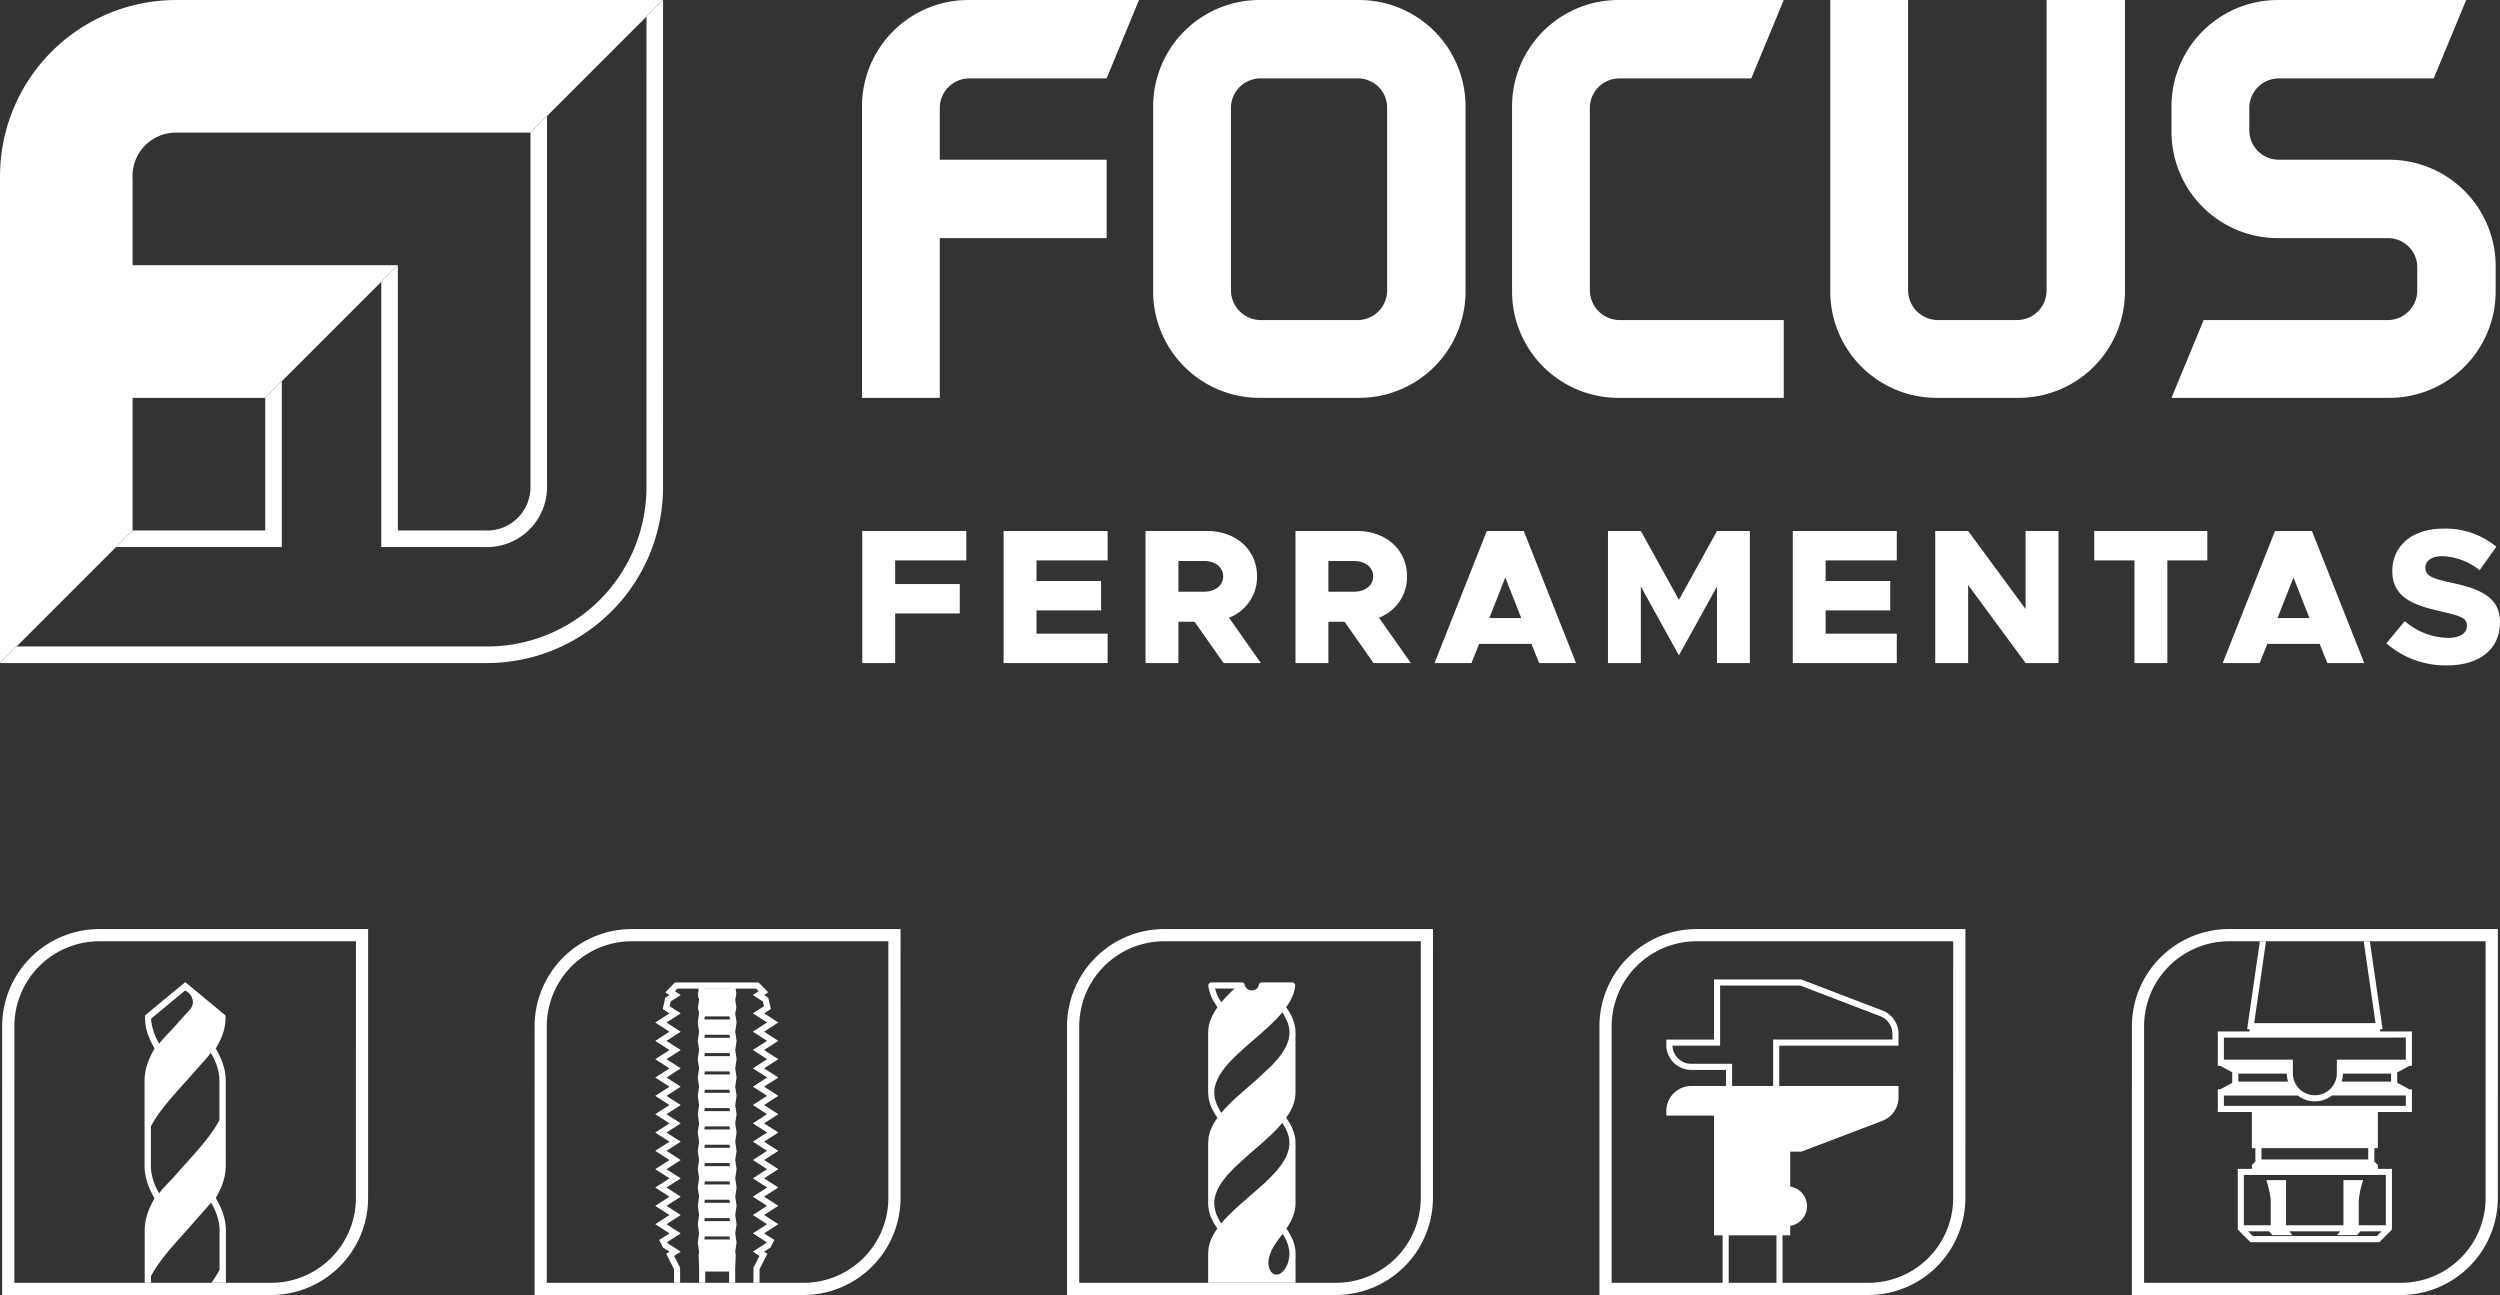 <svg xmlns="http://www.w3.org/2000/svg" width="250" height="129.501" viewBox="0 0 250 129.501"><rect x="0" y="0" width="250" height="129.501" fill="#333333" stroke="none"/><title>logotipo_icons_white</title><path d="M135.979,103.155v0l-19.6.001a9.723,9.723,0,0,0-9.675,9.761l-.001,19.514h-0v7.319l14.109-.001v0h8.742v-.001l3.981-0.0.05 0a9.723,9.723,0,0,0,9.711-9.675l.002-26.92Zm6.098,26.92a8.483,8.483,0,0,1-8.491,8.455l-.05-0-3.981 0-8.742 0-12.889 0v-4.879h0l0-1.22.001-19.52a8.503,8.503,0,0,1,8.455-8.535l19.6-.001,1.046-0h5.054Z" transform="translate(0 -10.249)" style="fill:#fff"/><path d="M129.554,135.61l-.001-.005 0-.005-.01-.311a.31.31,0,0,0-.004-.041l0-.001,0-0-0-.002-.003-.015-.052-.305-.005-.023-.043-.17-.003-.008-.03-.123-.005-.017-.001-.004-.06-.191-.011-.03-.124-.289-.011-.021-.036-.067-.027-.061-.01-.02-.02-.038-.025-.056-.011-.022-.065-.119-.003-.004-.003-.005-.032-.064a.309.309,0,0,0-.018-.03l-.068-.1-.012-.02-.007-.01-.007-.014-.101-.16-.113-.159.003-.004c.006-.008.013-.014.019-.022l.083-.126.071-.103.081-.145.139-.236.01-.021.007-.009.053-.09a.284.284,0,0,0,.018-.036l.034-.074.006-.011.01-.021.021-.05.052-.112.012-.028.012-.035.035-.08.01-.028.09-.286.006-.019.005-.018.002-.006.075-.301.006-.031.043-.301a.308.308,0,0,0,.003-.033l.002-.048.006-.042a.321.321,0,0,0,.003-.042v-6.185l-.001-.005 0-.005-.01-.319a.294.294,0,0,0-.004-.042l-.055-.321-.005-.022-.076-.302-.006-.02-.043-.131-.008-.021-.06-.149-.001-.003-.002-.004-.006-.017-.009-.024-.031-.071-.04-.1-.008-.019-.035-.074-.025-.058a.311.311,0,0,0-.016-.032l-.032-.058-.006-.011-.009-.015-.121-.221-.012-.019-.214-.331-.1-.138.062-.093.134-.19.166-.264a.343.343,0,0,0,.018-.033l.027-.06.004-.007.013-.028.166-.317a.306.306,0,0,0,.014-.034l.031-.089.017-.043.003-.006.061-.149a.299.299,0,0,0,.013-.037l.003-.012.003-.007a.275.275,0,0,0,.013-.035l.098-.342a.318.318,0,0,0,.008-.036l.013-.085.016-.065a.279.279,0,0,0,.006-.034l.02-.18,0-.002.001-.012.022-.342-0-.01.001-.01v-6.005l-.001-.005 0-.005-.01-.311a.299.299,0,0,0-.004-.042l-.055-.319-.005-.022-.074-.307-.007-.025-.043-.131a.282.282,0,0,0-.014-.035l-.189-.451-.01-.022-.043-.082-.011-.018-.252-.435-.217-.313.067-.1.133-.188.097-.164.055-.08a.306.306,0,0,0,.027-.048l.16-.31.177-.422a.299.299,0,0,0,.013-.037l.005-.018.004-.009.01-.03.097-.35a.325.325,0,0,0,.008-.036l.013-.082.016-.067.005-.032.02-.172c.001-.006-0-.011 0-.017l.002-.019-.001-.007-0-.014-.003-.023-.004-.024-.003-.012-.008-.022-.008-.023-.005-.01-.011-.02-.013-.021-.007-.009-.015-.017-.016-.018-.009-.008-.018-.014-.019-.014-.01-.006-.021-.01-.022-.011-.011-.004-.022-.006-.025-.006-.007-.002-.006-0-.006-.001c-.006-.001-.012 0-.017-0l-.018-.002H126.185a.305.305,0,0,0-.301.254.688.688,0,0,1-.702.542.696.696,0,0,1-.693-.508l-.004-.013-.008-.023a.303.303,0,0,0-.298-.253h-3.041l-.021.002c-.008.001-.015,0-.023.001l-.008.002a.299.299,0,0,0-.032.008l-.026.008a.299.299,0,0,0-.028.013l-.025.014c-.008.005-.016.012-.024.018s-.015.012-.022.018c-.007.007-.013.015-.02.022l-.018.022a.304.304,0,0,0-.016.026l-.013.025a.298.298,0,0,0-.01.028c-.003.009-.007.019-.009.028-.002.009-.003.019-.004.028a.3.3,0,0,0-.003.032l-.001.009.002.023c.001.007-0.0.014.001.022l.043.291.006.029.043.172.006.022.104.326a.274.274,0,0,0,.011.033l.162.395.01.021.043.082.014.024.095.168.013.022.141.23.22.318-.202.302-.205.34-.013.025-.178.369-.14.342-.011.032-.098.34a.307.307,0,0,0-.008.039l-.053.352-.003.025-.022.34 0.0.01-.001.01v6.005l.001.007c0.0.005-0.0.01 0.0.015l.024.329.043.321.006.027.001.007.002.006 0.0.001.015.055.072.263.001.001.002.006.04.118.001.006.022.072a.315.315,0,0,0,.012.033l.008.02.023.069a.301.301,0,0,0,.017.042l.034.071.076.185.012.024.043.08.012.021.248.43.078.113.037.059.102.146-.184.259-.016.025-.099.167-.055.082a.294.294,0,0,0-.023.04l-.163.316-.177.418a.294.294,0,0,0-.014.042l-.061.212-.091.378-.005.03-.044.537 0.0.01-.001.01v5.995l.001.008-0.0.008 0.0.005v0l0.0.002.024.377.044.31a.278.278,0,0,0,.007.033l.022.076.05.213a.297.297,0,0,0,.009.033l.078.222.014.048a.309.309,0,0,0,.018.044l.004.008.006.015.153.327.007.014.001.002.049.103.03.051.075.145.015.026.201.314.002.004.001.001.006.01.104.152-.058.081-.008.014-.112.158-.007.011-.001.001-.005.008-0.0 0-0.0 0-.159.257a.286.286,0,0,0-.016.03l-.04.084-0.0.001-.012.024-.002.003-.093.164a.308.308,0,0,0-.016.032l-.136.321-.012.029-.033.092-.007.024-.002.008-.004.01a.305.305,0,0,0-.013.037l-.097.338a.337.337,0,0,0-.009.038l-.015.099-.015.055-.005.03-.02.18,0,.003-.001.011-.022.342 0.0.01-.001.01v2.92l8.742-0Zm-7.907-26.042-.143-.462h1.952l-.407.384-.669.694-.014.016-.228.282-.001-.001-.193-.311-.093-.165-.015-.026-.037-.058Zm.059,11.187-.077-.195-.147-.48-.038-.282-.021-.291.018-.294.001-.01.001-.003.003-.03.03-.189.128-.473.244-.541.043-.084.1-.165.014-.02.053-.09 0-0.0.003-.005.003-.005.214-.311.077-.102.188-.245.291-.342.007-.008.282-.304.471-.469.09-.089.017-.015.001-.001.016-.015.512-.466.001-.001.002-.002.339-.308.001-.001 0-0,0,0,.018-.015,1.595-1.386.236-.213.015-.013.003-.003.029-.027.005-.003.07-.065.022-.02.016-.014.012-.011.21-.188.015-.014.314-.303.009-.012c.005-.004.011-.005.015-.01l.096-.09.014-.014.055-.059.008-.012.169-.161 0-0.0.14-.131.019-.019.203-.233.137-.145.236-.277.178.283.371.781.103.392.049.287.009.284v.14l-.039.33-.067.302-.047.128-.008.023-.021.074-.047.122-.011.027-.037.102-.147.294-.317.526-.373.492-.592.668-1.648,1.545-.604.512-.172.16-.219.185-.697.619-.129.112-.019.017-.18.158-.021.019-.336.322-.015.014-.372.367a.311.311,0,0,0-.025.026l-.077.09-.186.183-.4.464-.17-.273-.166-.308Zm4.589,7.938-.065.069-.83.725-.014.012-.002.002-1.197,1.046-.194.175c-.006.005-.014.007-.021.013l-.2.179a.302.302,0,0,0-.051.053l-.309.279-.018.018-.27.261-.007.01-.225.22-.007.005-.025.026-.161.157-.33.36-.001.001,0,0-0.0 0-.245.287-.171-.275-.072-.133-.229-.464-.001-.002-.025-.072-.122-.416-.021-.088-.039-.286-.021-.301.017-.278.002-.016.001-.003.025-.177.016-.108.193-.592.033-.083.153-.306.054-.093.088-.152.247-.371.426-.544.006-.009.14-.164.642-.667,1.518-1.386.445-.381.007-.004.22-.19.123-.105.017-.014.386-.34.21-.191.066-.05.016-.013.11-.102c.007-.007.009-.015.015-.022l.209-.19.012-.008.029-.029.106-.096.047-.047.049-.042.018-.017.171-.16a.3.3,0,0,0,.035-.035l.365-.367.019-.019.173-.19c.005-.006.007-.013.011-.019l.145-.146.013-.015.001-.001 0-0.0.227-.279.322.532.012.024.159.363 0.0.001.086.249.078.293.038.272.021.299-.018.282-.001.012-.001.007-.03.208-.011.073-.186.576-.037.091-.155.315-.22.365-.158.235-.231.305-.074.095-.246.297-.627.656-.025.02a.345.345,0,0,0-.03.029l-.03.032-.444.424Zm2.642,7.123-.012.079-.003.024-.007.107-.027.126-.074.319-.085.238-.119.247-.145.236-.137.159-.057.063-.173.142-.04.027-.115.061-.136.048-.029.007-.201.01-.123-.025-.121-.06-.13-.098-.108-.114-.084-.148-.067-.142-.026-.088-.067-.301-.009-.183.008-.198.021-.196.007-.038.035-.15.065-.212.055-.162.092-.221.082-.18.164-.3.003-.005 0-.001.001-.001.254-.395.212-.293.26-.359.153-.201.104.153.104.172 0.0.001.001.002.089.174.038.08.005.012.091.2.116.306.01.027.118.564.009.279Z" transform="translate(0 -10.249)" style="fill:#fff"/><path d="M82.736,103.155v0l-19.6.001a9.723,9.723,0,0,0-9.675,9.761l-.001,19.514H53.46v7.319L67.4,139.75v.001H68.01V139.75l1.902-0v.001H70.522v-.001l2.388-0v.001h.61v-.001l1.824-0v.001H75.953v-.001l4.34-0.0.05 0a9.723,9.723,0,0,0,9.711-9.675l.002-26.92Zm6.098,26.92a8.483,8.483,0,0,1-8.491,8.455l-.05-0-4.34 0-.61,0-1.824 0-.61,0-2.388 0-.61,0-1.902 0-.61,0-12.721 0v-4.879h0l0-1.22.001-19.52a8.503,8.503,0,0,1,8.455-8.535l19.6-.001,1.046-0h5.054Z" transform="translate(0 -10.249)" style="fill:#fff"/><path d="M68.01,137.025l-.598-1.182.658-.425-1.295-.835-.062-.122,1.357-.875-1.421-.918,1.421-.916-1.421-.917,1.422-.918-1.423-.915,1.423-.919-1.423-.915,1.423-.915-1.422-.918,1.421-.917-1.421-.916,1.422-.918-1.423-.915,1.423-.915-1.422-.918,1.421-.917-1.421-.917,1.422-.918-1.423-.915,1.423-.915-1.422-.918,1.421-.917-1.421-.917,1.422-.918-1.109-.715.106-.472,1.004-.648-.585-.375.262-.267h2.119l-.072.522.028.15.002.278h.052l.03.159-.113.802.113.573-.132.911.133.916-.133.916.133.918-.133.916.133.916-.133.918.133.916-.133.916.133.918-.133.916.133.916-.133.918.133.916-.133.916.133.918-.133.916.133.916-.133.918.133.916-.133.918.133.916-.133.916.133.918-.133.916.133.914-.048.301.051,1.387v1.425l.61,0V137.403h2.388v1.127l.61,0v-1.426l.053-1.387-.05-.301.135-.913-.135-.916.135-.918-.135-.916.135-.916-.135-.918.135-.916-.135-.918.135-.916-.135-.916.135-.918-.135-.916.135-.916-.135-.918.135-.916-.135-.916.135-.918-.135-.916.135-.916-.135-.918.135-.916-.135-.916.135-.918-.135-.916.135-.916-.134-.911.113-.573-.113-.802.113-.586-.072-.522h2.041l.261.265-.581.374,1.001.648.107.47-1.108.717,1.42.915-1.42.919,1.42.915-1.42.915,1.419.918-1.418.917,1.418.917-1.419.918,1.42.915-1.42.915,1.419.918-1.418.917,1.418.917-1.419.918,1.42.915-1.42.915,1.419.918-1.418.917,1.418.917-1.419.918,1.42.915-1.42.919,1.42.915-1.42.915,1.356.877-.062.122-1.295.835.658.425L75.343,137.023v1.507l.61,0v-1.361l.782-1.541-.325-.21.639-.412.385-.76-1.025-.662,1.42-.917-1.42-.917,1.42-.918-1.42-.916,1.421-.918-1.422-.915,1.422-.915-1.421-.918,1.42-.916-1.42-.917,1.421-.918-1.422-.915,1.422-.915-1.421-.918,1.42-.917-1.42-.917,1.421-.918-1.422-.915,1.422-.915-1.421-.918,1.42-.917-1.42-.917,1.42-.918-1.42-.917.673-.435-.256-1.128-.417-.27.418-.269-.967-.982H67.493l-.967.985.419.269-.418.27-.253,1.131.672.433-1.423.919,1.423.915-1.423.915,1.422.918-1.421.917,1.421.917-1.422.918,1.423.915-1.423.915,1.422.918-1.421.917,1.421.917-1.422.918,1.423.915-1.423.915,1.422.918-1.421.917,1.421.916-1.421.918,1.421.917-1.422.918,1.423.915-1.423.915,1.423.919-1.024.66.385.76.639.412-.325.21.78,1.542v1.359l.61,0Zm2.426-2.827.044-.306h2.47l.045.306Zm0-1.834.044-.306h2.47l.045.306Zm.046-23.258H72.949l.002.016H70.481Zm-.002,2.782h2.47l.045.308H70.436Zm-.044,2.14.044-.306h2.47l.045.306Zm2.56,1.834H70.437l.044-.306h2.47Zm-2.515,1.526h2.47l.045.308H70.436Zm-0,3.668h2.47l.045.306H70.436Zm-.044-1.528.044-.306h2.47l.045.306Zm.044,3.36h2.47l.045.308H70.436Zm-.045,2.14.044-.306h2.47l.045.306Zm2.56,1.834H70.436l.044-.306h2.47Zm-2.515,1.526h2.47l.045.308H70.436Zm0,1.834h2.47l.045.308H70.436Z" transform="translate(0 -10.249)" style="fill:#fff"/><polyline points="70.483 98.856 70.481 98.872 72.951 98.872 72.949 98.856" style="fill:#fff"/><path d="M29.493,103.155v0l-19.6.001a9.723,9.723,0,0,0-9.675,9.761l-.001,19.514H.217v7.319L14.467,139.75v.001h.634V139.75l5.09-0-.001.001h2.397v-.001l4.463-0.0.05 0a9.723,9.723,0,0,0,9.711-9.675l.002-26.92Zm6.098,26.92a8.483,8.483,0,0,1-8.491,8.455l-.05-0-4.463 0-1.447 0-6.04 0-.634,0-13.03 0v-4.879h0l0-1.22L1.438,112.911a8.503,8.503,0,0,1,8.455-8.535l19.6-.001,1.046-0H35.593Z" transform="translate(0 -10.249)" style="fill:#fff"/><path d="M15.101,137.857l.031-.057c.107-.2.229-.408.373-.636.237-.376.511-.762.838-1.182.272-.352.58-.725.969-1.173.325-.376.661-.751,1.035-1.166.326-.363.689-.767,1.029-1.159.152-.175.383-.436.62-.705.362-.41.737-.833.877-1.003l.234-.268.16.296a5.546,5.546,0,0,1,.42.962,5.23,5.23,0,0,1,.202.778,4.55,4.55,0,0,1,.066.765v3.922l-.031.058c-.115.213-.245.434-.386.657-.123.192-.254.386-.397.586l1.447-0v-5.221a5.27,5.27,0,0,0-.136-1.172,6.497,6.497,0,0,0-.4-1.175,8.747,8.747,0,0,0-.402-.784l-.074-.13.074-.13c.143-.249.271-.498.38-.741a6.415,6.415,0,0,0,.405-1.175,5.245,5.245,0,0,0,.14-1.179l-.001-7.383.001-1.097a5.231,5.231,0,0,0-.135-1.172,6.472,6.472,0,0,0-.4-1.175c-.109-.245-.241-.502-.391-.765l-.074-.13.075-.13c.146-.254.278-.509.391-.76a5.005,5.005,0,0,0,.507-2.423c-1.315-1.092-3.761-3.118-4.022-3.32-.261.202-2.707,2.228-4.022,3.32a6.431,6.431,0,0,0,.098,1.243,6.513,6.513,0,0,0,.397,1.175c.109.246.238.504.386.766l.073.129-.074.128c-.15.262-.278.512-.393.767a6.478,6.478,0,0,0-.4,1.175,5.264,5.264,0,0,0-.135,1.171V126.819a5.343,5.343,0,0,0,.136,1.179,6.483,6.483,0,0,0,.397,1.176c.11.249.241.509.391.773l.07.124-.066.126c-.129.246-.264.508-.379.765a6.45,6.45,0,0,0-.401,1.176,5.217,5.217,0,0,0-.135,1.171v5.221l.634,0Zm.265-24.452a5.062,5.062,0,0,1-.249-1.144l-.013-.136.021-.017,3.387-2.813.099.056a1.315,1.315,0,0,1,.679,1.116c.004.428-.248.698-.706,1.188-.1.108-.212.226-.333.361-.199.223-.398.448-.593.673-.164.189-.46.503-.745.806-.346.368-.704.748-.782.859l-.22.268-.157-.3A5.099,5.099,0,0,1,15.366,113.404Zm-.01,14.967a5.229,5.229,0,0,1-.201-.784v-0a4.63,4.63,0,0,1-.067-.77v-3.929l.031-.058c.111-.207.237-.421.373-.635.238-.376.512-.763.837-1.181.274-.354.591-.737.969-1.172.315-.364.646-.733.966-1.09l.068-.076c.341-.379.694-.772,1.03-1.159.144-.167.364-.411.596-.669.375-.417.8-.89.897-1.027l.228-.284.168.309a5.575,5.575,0,0,1,.422.953,5.23,5.23,0,0,1,.202.779,4.5,4.5,0,0,1,.066.764v3.919l-.031.057c-.115.213-.245.434-.386.656-.238.374-.513.76-.841,1.181-.273.351-.582.724-.971,1.173-.336.387-.682.772-1.036,1.166-.337.376-.695.774-1.029,1.159-.171.197-.471.515-.762.822-.331.349-.672.71-.746.815l-.228.292-.17-.318A4.926,4.926,0,0,1,15.356,128.371Z" transform="translate(0 -10.249)" style="fill:#fff"/><path d="M242.464,103.155v0l-19.6.001a9.723,9.723,0,0,0-9.675,9.761l-.001,19.514h-0v7.319l26.833-.001.05 0a9.723,9.723,0,0,0,9.711-9.675l.002-26.92Zm6.098,26.92a8.483,8.483,0,0,1-8.491,8.455l-.05-0-25.613.001v-4.879h0l0-1.22.001-19.52a8.503,8.503,0,0,1,8.455-8.535l3.121-0.0.616,0,9.768-.001.616,0,5.478-0,1.043-0h5.056Z" transform="translate(0 -10.249)" style="fill:#fff"/><path d="M224.951,113.171v.226h-3.172v3.43h.228l1.215.652v1.059l-1.215.652h-.228v2.257h3.408v3.619h.352v1.332c-.043.043-.083.083-.125.125l-.226.226v.387h-1.411v6.071l.482.482c.219.22.415.416.689.689l.089.089h12.898l1.26-1.26v-6.071h-1.411v-.387l-.22-.219c-.044-.044-.087-.086-.132-.131V125.065h.352v-3.619h3.407V119.189h-.228l-1.242-.665v-1.033l1.242-.665h.228v-3.43H238.02v-.226h.238l-1.272-8.795-.616,0,1.184,8.186H225.417l1.184-8.185-.616,0-1.272,8.795Zm12.731,20.685H225.288c-.178-.178-.324-.324-.472-.472h2.092l.333.376h1.995l-.302-.376h5.079l-.304.376h2l.331-.376h2.113Zm.903-6.112V132.774h-2.708v-2.484a8.052,8.052,0,0,1,.319-1.636l.114-.391h-1.964v4.511h-5.741v-4.511h-1.967l.115.391a8.005,8.005,0,0,1,.321,1.636V132.774h-2.688v-5.03Zm-12.436-1.551V125.065H236.822v1.128Zm14.433-6.394v1.037H222.389v-1.037H229.774a2.794,2.794,0,0,0,3.423,0Zm-16.749-1.391v-.801h4.845a2.775,2.775,0,0,0,.129.801Zm10.331,0a2.774,2.774,0,0,0,.129-.801h4.818v.801Zm6.418-4.402v2.21H233.685v1.358a2.17,2.17,0,0,1-.241.999,2.207,2.207,0,0,1-.404.556,1.936,1.936,0,0,1-.143.131,2.199,2.199,0,0,1-3.371-.686,2.172,2.172,0,0,1-.241-1v-1.358h-6.896v-2.21Z" transform="translate(0 -10.249)" style="fill:#fff"/><path d="M189.221,103.155H169.62a9.726,9.726,0,0,0-9.675,9.763v26.833l14.297-.002v.002h.61v-.002h.429v.002h3.259v-.002h.874v.002h2.83v-.002h4.585a9.723,9.723,0,0,0,9.71-9.675l.002-26.918ZM177.314,118.846h-4.105v-2.216h-4.08a1.887,1.887,0,0,1-1.883-1.815h4.766v-6.014H180.012l8.019,3.068a1.893,1.893,0,0,1,1.211,1.76v.575h-11.928Zm.331,14.935v4.747h-4.774v-4.747Zm17.673-3.708a8.482,8.482,0,0,1-8.49,8.456h-8.573v-4.747h.764v-.946a1.99,1.99,0,0,0,0-3.932v-3.485h1.105l8.12-3.09a2.509,2.509,0,0,0,1.608-2.332v-1.149h-11.928v-4.032h11.928v-1.185a2.506,2.506,0,0,0-1.603-2.33l-8.124-3.108H171.401v6.014h-4.768v.541a2.497,2.497,0,0,0,2.494,2.494h3.471v1.606h-3.471a2.497,2.497,0,0,0-2.494,2.495v.465h4.768v11.975h.86v4.747l-11.097.002V112.91a8.507,8.507,0,0,1,8.456-8.535h25.7Z" transform="translate(0 -10.249)" style="fill:#fff"/><path d="M93.979,26.223h16.684v7.839H93.979V50.034h-7.78v-29.174a10.64,10.64,0,0,1,10.609-10.609h17.092l-3.24,7.839H96.926a2.955,2.955,0,0,0-2.947,2.947Z" transform="translate(0 -10.249)" style="fill:#fff"/><path d="M146.553,20.86V39.425a10.64,10.64,0,0,1-10.609,10.609H125.925a10.64,10.64,0,0,1-10.609-10.609V20.86A10.64,10.64,0,0,1,125.925,10.251h10.019A10.64,10.64,0,0,1,146.553,20.86Zm-7.839.177a2.918,2.918,0,0,0-2.947-2.947h-9.725a2.955,2.955,0,0,0-2.947,2.947V39.307a2.995,2.995,0,0,0,2.947,2.947h9.725a2.955,2.955,0,0,0,2.947-2.947Z" transform="translate(0 -10.249)" style="fill:#fff"/><path d="M178.376,42.254v7.78h-16.561a10.64,10.64,0,0,1-10.609-10.609V20.86A10.64,10.64,0,0,1,161.814,10.251h16.561l-3.248,7.839H161.932a2.955,2.955,0,0,0-2.947,2.947V39.307a2.995,2.995,0,0,0,2.947,2.947Z" transform="translate(0 -10.249)" style="fill:#fff"/><path d="M212.497,39.425a10.64,10.64,0,0,1-10.609,10.609h-8.251a10.64,10.64,0,0,1-10.609-10.609V10.251h7.78V39.307a2.995,2.995,0,0,0,2.947,2.947h7.957a2.955,2.955,0,0,0,2.947-2.947V10.251h7.839Z" transform="translate(0 -10.249)" style="fill:#fff"/><path d="M249.566,39.425a10.64,10.64,0,0,1-10.609,10.609H217.15l3.215-7.78h18.415a2.956,2.956,0,0,0,2.947-2.947V37.009a2.918,2.918,0,0,0-2.947-2.947H227.759a10.64,10.64,0,0,1-10.609-10.609V20.86A10.64,10.64,0,0,1,227.759,10.251h18.86l-3.25,7.839H227.877a2.955,2.955,0,0,0-2.947,2.947v2.24a2.955,2.955,0,0,0,2.947,2.947h11.08a10.64,10.64,0,0,1,10.609,10.609Z" transform="translate(0 -10.249)" style="fill:#fff"/><path d="M64.649,11.907l-.003,47.117A15.924,15.924,0,0,1,48.709,74.897l-.091-0-46.96.002,9.946-9.946H28.18v-16.577l9.946-9.946V64.953H48.4a6.012,6.012,0,0,0,6.303-6.11V21.853l9.946-9.946M66.307,10.249,53.045,23.511V58.844a4.344,4.344,0,0,1-4.648,4.452H39.784V36.773L26.523,50.034V63.295H13.261L0,76.557l48.618-.002.091 0A17.618,17.618,0,0,0,66.304,59.025L66.307,10.249Z" transform="translate(0 -10.249)" style="fill:#fff"/><path d="M17.713,23.511H53.045L66.307,10.249l-48.775.003A17.617,17.617,0,0,0,.002,27.938L0,76.556H0L13.261,63.295l-0-13.262h13.261L39.784,36.772H13.261V28.159A4.344,4.344,0,0,1,17.713,23.511Z" transform="translate(0 -10.249)" style="fill:#fff"/><path d="M89.516,66.288v2.365h6.461v2.942H89.516v4.961H86.228V63.346H96.63v2.942Z" transform="translate(0 -10.249)" style="fill:#fff"/><path d="M103.649,66.288v2.058h6.461v2.942h-6.461v2.327h7.115v2.942H100.361V63.346h10.403v2.942Z" transform="translate(0 -10.249)" style="fill:#fff"/><path d="M122.359,76.556l-2.904-4.134h-1.615v4.134h-3.288V63.346h6.134c2.904,0,5.019,1.865,5.019,4.538a4.346,4.346,0,0,1-2.807,4.134l3.192,4.538ZM117.84,69.422h2.538c1.134,0,1.942-.615,1.942-1.538s-.808-1.538-1.942-1.538h-2.538Z" transform="translate(0 -10.249)" style="fill:#fff"/><path d="M137.357,76.556l-2.904-4.134h-1.615v4.134h-3.288V63.346h6.134c2.904,0,5.019,1.865,5.019,4.538a4.346,4.346,0,0,1-2.807,4.134l3.192,4.538ZM132.838,69.422h2.538c1.134,0,1.942-.615,1.942-1.538s-.808-1.538-1.942-1.538h-2.538Z" transform="translate(0 -10.249)" style="fill:#fff"/><path d="M153.144,74.633h-5.23l-.769,1.923h-3.692l5.23-13.21h3.692l5.23,13.21H153.913Zm-1.019-2.577-1.596-4.057-1.596,4.057Z" transform="translate(0 -10.249)" style="fill:#fff"/><path d="M160.797,63.346h3.288l3.807,6.884,3.807-6.884h3.288V76.556h-3.288V68.903l-3.807,6.884L164.085,68.903v7.653H160.797Z" transform="translate(0 -10.249)" style="fill:#fff"/><path d="M182.564,66.288v2.058h6.461v2.942H182.564v2.327h7.114v2.942H179.276V63.346h10.403v2.942Z" transform="translate(0 -10.249)" style="fill:#fff"/><path d="M193.524,63.346h3.288l5.749,7.807V63.346h3.288V76.556H202.562l-5.749-7.807v7.807h-3.288Z" transform="translate(0 -10.249)" style="fill:#fff"/><path d="M213.446,66.288h-4.019V63.346h11.306v2.942h-3.999v10.268h-3.288Z" transform="translate(0 -10.249)" style="fill:#fff"/><path d="M231.963,74.633H226.733l-.769,1.923h-3.692l5.23-13.21h3.692l5.23,13.21h-3.692Zm-1.019-2.577L229.348,67.999l-1.596,4.057Z" transform="translate(0 -10.249)" style="fill:#fff"/><path d="M238.636,74.575l1.846-2.211a6.751,6.751,0,0,0,4.346,1.673c1.231,0,1.865-.5,1.865-1.212,0-.788-.615-.961-2.538-1.423-2.826-.635-4.923-1.404-4.923-4.057,0-2.538,2.038-4.23,5.057-4.23a7.986,7.986,0,0,1,5.346,1.808l-1.673,2.346a6.332,6.332,0,0,0-3.769-1.404c-1.057,0-1.653.5-1.653,1.154,0,.808.634,1.077,2.596,1.5C248.096,69.153,250,69.999,250,72.479c0,2.654-2.019,4.307-5.288,4.307A8.946,8.946,0,0,1,238.636,74.575Z" transform="translate(0 -10.249)" style="fill:#fff"/></svg>
